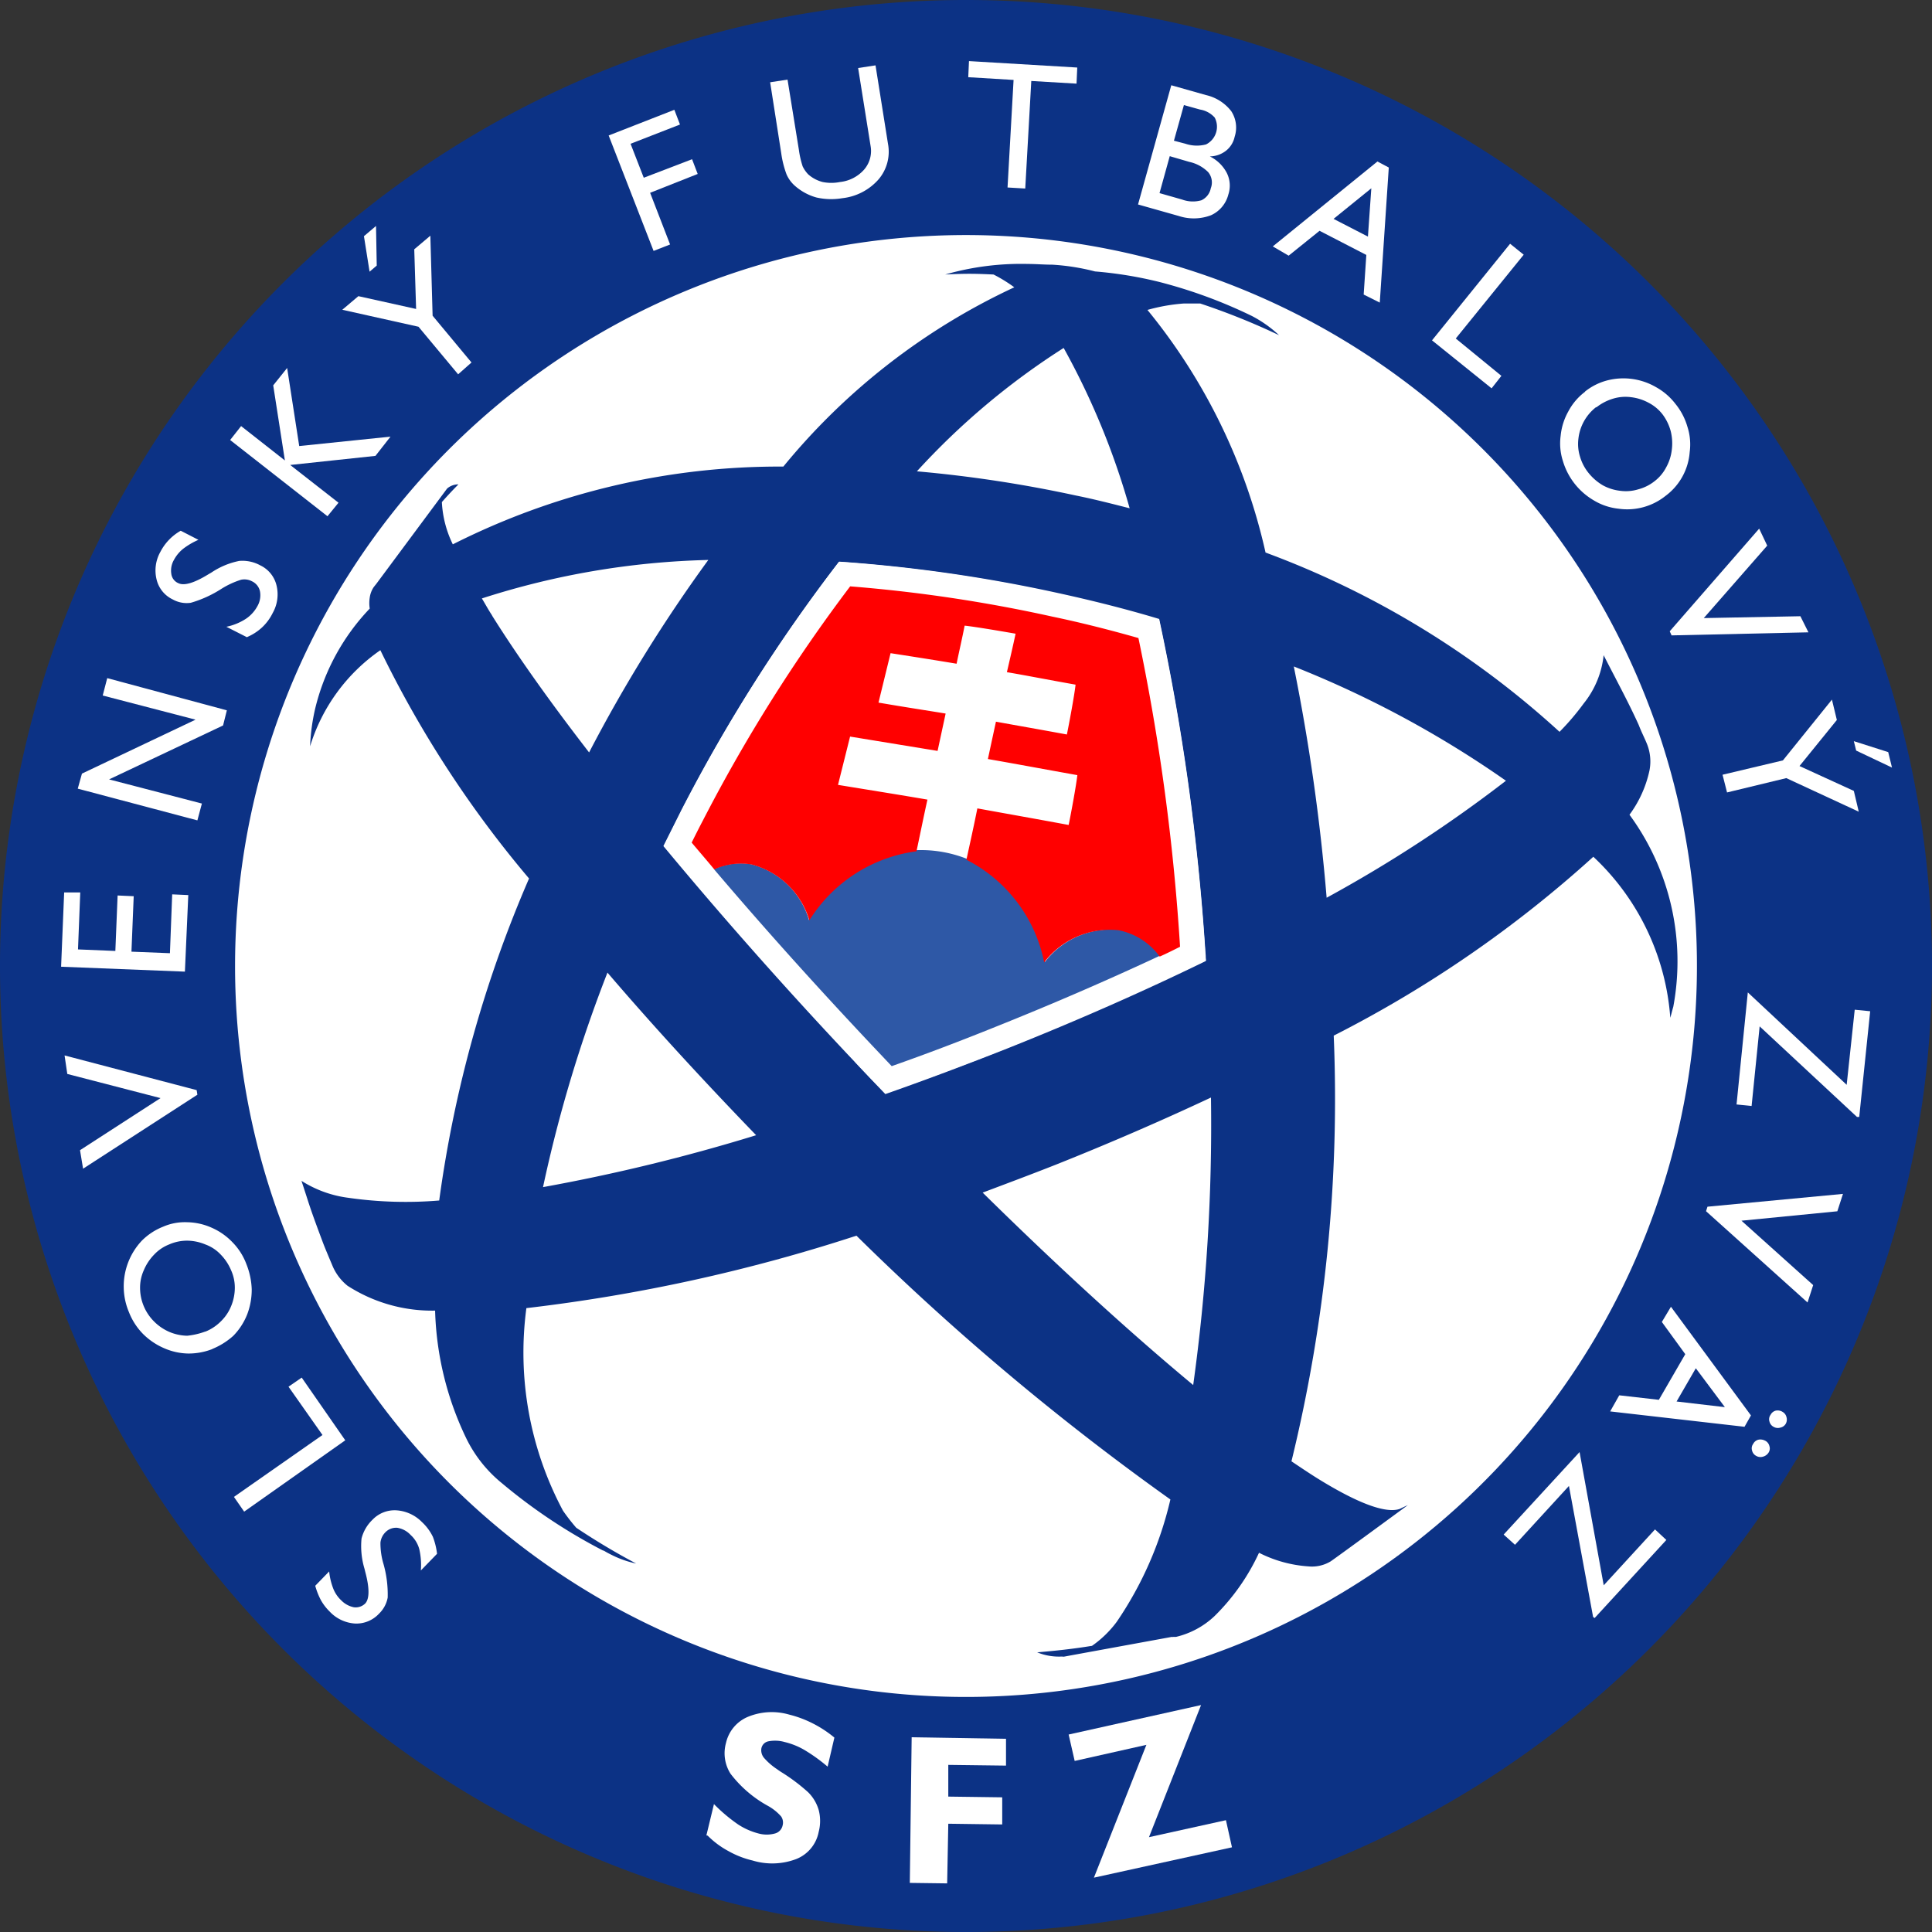 <svg
      xmlns="http://www.w3.org/2000/svg"
      width="24"
      height="24"
      viewBox="0 0 24 24"
    >
      <rect x="0" y="0" width="24" height="24" fill="#333333" stroke="none"/>
      <path
        id="Path_1"
        data-name="Path 1"
        d="M24,12A12,12,0,1,0,12,24,12,12,0,0,0,24,12Z"
        fill="#0c3285"
      />
      <path
        id="Path_2"
        data-name="Path 2"
        d="M62.3,71.38a9.08,9.08,0,1,1,9.08,9.08,9.078,9.078,0,0,1-9.08-9.08"
        transform="translate(-59.38 -59.38)"
        fill="#fff"
      />
      <path
        id="Path_3"
        data-name="Path 3"
        d="M92.406,86.081a.45.45,0,0,0,.277-.061c.038-.023.961-.7.961-.7s-.052.023-.1.047c-.173.061-.52-.07-.994-.361-.108-.066-.225-.145-.352-.23a18.98,18.98,0,0,0,.525-5.288,14.732,14.732,0,0,0,3.225-2.222,3.042,3.042,0,0,1,.956,2c.014-.047.023-.089.037-.136a3.076,3.076,0,0,0-.544-2.386,1.431,1.431,0,0,0,.248-.548.583.583,0,0,0-.033-.337c-.033-.08-.066-.141-.1-.23-.136-.3-.291-.581-.436-.867a1.146,1.146,0,0,1-.248.6,3.094,3.094,0,0,1-.3.352,11.124,11.124,0,0,0-3.652-2.227,7.258,7.258,0,0,0-1.467-3.014,2.259,2.259,0,0,1,.455-.08c.066,0,.2,0,.2,0a8.544,8.544,0,0,1,.98.394,1.523,1.523,0,0,0-.338-.239,6.074,6.074,0,0,0-1.148-.422,5,5,0,0,0-.8-.131,2.757,2.757,0,0,0-.53-.084c-.1,0-.206-.009-.3-.009a3.421,3.421,0,0,0-1.031.131c.277-.014.4-.009.6,0a1.843,1.843,0,0,1,.258.159,8.151,8.151,0,0,0-2.869,2.227,8.995,8.995,0,0,0-4.106.966,1.345,1.345,0,0,1-.136-.525c.066-.075.136-.15.206-.22a.213.213,0,0,0-.141.052l-.881,1.186s-.023.028-.033.042a.31.31,0,0,0-.047.127.437.437,0,0,0,0,.136,2.72,2.72,0,0,0-.68,1.252,2.518,2.518,0,0,0-.061.459A2.255,2.255,0,0,1,80.88,74.7a13.539,13.539,0,0,0,1.847,2.836,15.177,15.177,0,0,0-1.116,4,5,5,0,0,1-1.125-.033,1.422,1.422,0,0,1-.586-.211c.1.3.084.281.262.755.033.089.1.244.127.309a.629.629,0,0,0,.183.239,1.937,1.937,0,0,0,1.088.309,3.894,3.894,0,0,0,.384,1.58,1.645,1.645,0,0,0,.445.563,6.816,6.816,0,0,0,1.27.844s-.009,0-.009-.009a.928.928,0,0,0,.094.052,1.257,1.257,0,0,0,.314.112,8.454,8.454,0,0,1-.745-.445,2.518,2.518,0,0,1-.164-.211,4.169,4.169,0,0,1-.455-2.517,21.082,21.082,0,0,0,4.1-.9,31.9,31.9,0,0,0,3.9,3.277,4.494,4.494,0,0,1-.666,1.519,1.324,1.324,0,0,1-.309.3h.009l-.014,0,0,0c-.225.037-.45.061-.675.08a.718.718,0,0,0,.309.052.08.08,0,0,0,.033,0h0l.075-.014,1.256-.23a.035.035,0,0,0,.019,0l.033,0h0a1.046,1.046,0,0,0,.478-.258,2.67,2.67,0,0,0,.553-.787A1.583,1.583,0,0,0,92.406,86.081Zm2.456-9.759a16.878,16.878,0,0,1-2.227,1.453,24.934,24.934,0,0,0-.408-2.873A12.834,12.834,0,0,1,94.863,76.322Zm-5.494-5.377a9.3,9.3,0,0,1,.82,1.992c-.22-.056-.441-.113-.67-.159a15.887,15.887,0,0,0-1.973-.3A9.03,9.03,0,0,1,89.369,70.945Zm-7.1,3.323c-.047-.07-.084-.141-.127-.211a9.9,9.9,0,0,1,2.813-.478,18.681,18.681,0,0,0-1.481,2.391C82.98,75.333,82.572,74.756,82.267,74.269Zm.633,7.1a17.2,17.2,0,0,1,.8-2.663c.558.652,1.181,1.331,1.847,2.02A22.79,22.79,0,0,1,82.9,81.37Zm3.877-1.556c-.877-.933-1.678-1.842-2.377-2.681l.225-.45A20.062,20.062,0,0,1,86.58,73.6a18.642,18.642,0,0,1,2.714.389c.431.094.853.2,1.261.323a28.44,28.44,0,0,1,.572,4.106c0,.047,0,.089.009.136-.773.375-1.612.745-2.5,1.1-.5.2-1,.384-1.481.553Q86.966,80.018,86.777,79.814Zm4.2,4.017c-.773-.642-1.669-1.458-2.616-2.391.3-.113.6-.225.909-.347.67-.267,1.317-.548,1.927-.834A23.456,23.456,0,0,1,90.977,83.831Z"
        transform="translate(-76.155 -66.623)"
        fill="#0c3285"
      />
      <path
        id="Path_4"
        data-name="Path 4"
        d="M177.98,148.9a20.323,20.323,0,0,0-1.955,3.08l-.225.45c.7.844,1.5,1.753,2.377,2.681.127.136.253.267.38.4.483-.169.98-.356,1.481-.553.886-.352,1.725-.722,2.5-1.1,0-.047,0-.089-.009-.136a28.44,28.44,0,0,0-.572-4.106c-.408-.117-.83-.23-1.261-.323a18.673,18.673,0,0,0-2.714-.394"
        transform="translate(-167.559 -141.92)"
        fill="#fff"
      />
      <path
        id="Path_5"
        data-name="Path 5"
        d="M194.23,226.433a1.037,1.037,0,0,0-.919.4,1.547,1.547,0,0,0-2.93-.52,1.009,1.009,0,0,0-.717-.694.8.8,0,0,0-.464.061c.609.717,1.27,1.453,1.964,2.189l.244.258c.427-.15.858-.314,1.289-.488q1.055-.422,2.048-.886A.826.826,0,0,0,194.23,226.433Z"
        transform="translate(-180.331 -214.883)"
        fill="#2e58a6"
      />
      <path
        id="Path_6"
        data-name="Path 6"
        d="M188.85,156.042c-.352-.1-.713-.192-1.073-.267a18.327,18.327,0,0,0-2.508-.375,20.022,20.022,0,0,0-1.828,2.906c-.047.089-.094.183-.141.277.094.112.188.22.281.333a.8.8,0,0,1,.464-.061,1.018,1.018,0,0,1,.717.694,1.853,1.853,0,0,1,1.331-.858c.047-.22.089-.431.136-.642-.356-.061-.708-.117-1.111-.183l.15-.6,1.087.178.1-.464c-.23-.038-.478-.075-.834-.136l.15-.614c.361.056.6.094.82.131.033-.159.07-.319.1-.473.136.014.52.08.633.1-.033.155-.07.314-.108.478.22.037.483.089.853.155-.014.131-.084.506-.108.619-.38-.07-.652-.117-.881-.159q-.049.225-.1.464c.323.056.675.122,1.111.2-.014.131-.084.506-.108.619-.431-.08-.8-.145-1.134-.206-.042.211-.089.422-.136.638a1.831,1.831,0,0,1,.966,1.275,1.03,1.03,0,0,1,.919-.4.825.825,0,0,1,.516.328c.084-.037.169-.08.253-.122A26.979,26.979,0,0,0,188.85,156.042Z"
        transform="translate(-174.708 -148.116)"
        fill="#FF0000"
      />
      <path
        id="Path_7"
        data-name="Path 7"
        d="M85.109,400.831l-.2.206a.882.882,0,0,0-.019-.263.367.367,0,0,0-.108-.178.287.287,0,0,0-.164-.089.184.184,0,0,0-.15.056.215.215,0,0,0-.061.127.9.9,0,0,0,.038.267,1.388,1.388,0,0,1,.052.417.372.372,0,0,1-.108.2.383.383,0,0,1-.3.122.472.472,0,0,1-.314-.15.623.623,0,0,1-.108-.141.882.882,0,0,1-.07-.178l.173-.178a.809.809,0,0,0,.052.216.4.4,0,0,0,.1.145.3.3,0,0,0,.155.084.168.168,0,0,0,.141-.047c.052-.056.056-.187,0-.394l-.009-.037a.979.979,0,0,1-.037-.375.487.487,0,0,1,.136-.234.379.379,0,0,1,.3-.117.488.488,0,0,1,.314.145.618.618,0,0,1,.136.183.868.868,0,0,1,.052.211"
        transform="translate(-79.681 -381.528)"
        fill="#fff"
      />
      <path
        id="Path_8"
        data-name="Path 8"
        d="M63.383,365.878l-1.256.886L62,366.581l1.1-.769-.422-.6.164-.113Z"
        transform="translate(-59.094 -347.986)"
        fill="#fff"
      />
      <path
        id="Path_9"
        data-name="Path 9"
        d="M33.806,325.461a.813.813,0,0,1-.3.056.775.775,0,0,1-.3-.066.84.84,0,0,1-.263-.178.8.8,0,0,1-.173-.267.82.82,0,0,1-.066-.314.827.827,0,0,1,.225-.577.777.777,0,0,1,.263-.173.678.678,0,0,1,.3-.056.775.775,0,0,1,.3.066.8.8,0,0,1,.263.183.773.773,0,0,1,.173.272.918.918,0,0,1,.066.314.862.862,0,0,1-.056.309.8.8,0,0,1-.173.267.888.888,0,0,1-.263.164m-.084-.216a.571.571,0,0,0,.192-.127.552.552,0,0,0,.127-.187.6.6,0,0,0,.047-.225.524.524,0,0,0-.047-.225.623.623,0,0,0-.127-.192.492.492,0,0,0-.192-.127.6.6,0,0,0-.225-.047.554.554,0,0,0-.225.047.511.511,0,0,0-.187.127.623.623,0,0,0-.127.192.524.524,0,0,0-.047.225.591.591,0,0,0,.173.412.609.609,0,0,0,.192.131.6.6,0,0,0,.22.047.923.923,0,0,0,.225-.052"
        transform="translate(-31.167 -308.703)"
        fill="#fff"
      />
      <path
        id="Path_10"
        data-name="Path 10"
        d="M18.75,280.188l-1.42.919-.038-.23,1-.647-1.158-.3L17.1,279.7l1.641.431Z"
        transform="translate(-16.298 -266.589)"
        fill="#fff"
      />
      <path
        id="Path_11"
        data-name="Path 11"
        d="M17.738,237.484l-1.538-.061.038-.923.2,0-.028.708.464.019.028-.689.2.009-.028.689.478.019.028-.731.2.009Z"
        transform="translate(-15.441 -225.414)"
        fill="#fff"
      />
      <path
        id="Path_12"
        data-name="Path 12"
        d="M22.086,181.372l-1.486-.394.052-.187,1.411-.67-1.153-.3.056-.216,1.486.4-.047.188-1.416.67,1.153.3Z"
        transform="translate(-19.634 -171.181)"
        fill="#fff"
      />
      <path
        id="Path_13"
        data-name="Path 13"
        d="M42.342,142.022l-.258-.131a.7.7,0,0,0,.244-.1.442.442,0,0,0,.141-.155.27.27,0,0,0,.033-.183.179.179,0,0,0-.1-.127.2.2,0,0,0-.136-.019,1.05,1.05,0,0,0-.244.113,1.446,1.446,0,0,1-.38.173.354.354,0,0,1-.225-.042.369.369,0,0,1-.2-.248.47.47,0,0,1,.047-.342.637.637,0,0,1,.253-.263l.22.113a.9.9,0,0,0-.192.113.448.448,0,0,0-.112.136.263.263,0,0,0-.033.173.145.145,0,0,0,.089.117c.07.033.192,0,.375-.113l.033-.019a.956.956,0,0,1,.347-.145.461.461,0,0,1,.263.056.371.371,0,0,1,.2.248.47.47,0,0,1-.047.342.62.62,0,0,1-.136.183.645.645,0,0,1-.183.117"
        transform="translate(-39.272 -134.105)"
        fill="#fff"
      />
      <path
        id="Path_14"
        data-name="Path 14"
        d="M62.209,99.247,61,98.3l.136-.173.544.427-.145-.933.173-.216.15.97,1.134-.117-.187.239-1.059.113.6.469Z"
        transform="translate(-58.141 -92.834)"
        fill="#fff"
      />
      <path
        id="Path_15"
        data-name="Path 15"
        d="M92.139,61.742l-.492-.591-.947-.211.2-.169.717.159-.023-.741.2-.169.028.994.483.581Zm-1.1-1.275-.07-.441.15-.127.009.492Z"
        transform="translate(-86.448 -57.092)"
        fill="#fff"
      />
      <path
        id="Path_16"
        data-name="Path 16"
        d="M161.858,30.853l-.558-1.434.816-.319.07.183-.614.239.164.422.6-.23.07.183-.591.234.248.642Z"
        transform="translate(-153.739 -27.736)"
        fill="#fff"
      />
      <path
        id="Path_17"
        data-name="Path 17"
        d="M204.1,17.606l.216-.033.141.872a1.152,1.152,0,0,0,.047.206.375.375,0,0,0,.07.1.435.435,0,0,0,.178.094.55.55,0,0,0,.216,0,.465.465,0,0,0,.3-.155.353.353,0,0,0,.08-.291l-.155-.97.216-.033.155.975a.529.529,0,0,1-.117.441.7.7,0,0,1-.45.234.827.827,0,0,1-.323-.009.678.678,0,0,1-.262-.141.406.406,0,0,1-.108-.145,1.234,1.234,0,0,1-.066-.262Z"
        transform="translate(-194.533 -16.584)"
        fill="#fff"
      />
      <path
        id="Path_18"
        data-name="Path 18"
        d="M257.088,17.77l.075-1.336L256.6,16.4l.009-.2,1.345.08-.009.2-.562-.033-.075,1.336Z"
        transform="translate(-244.572 -15.441)"
        fill="#fff"
      />
      <path
        id="Path_19"
        data-name="Path 19"
        d="M301.6,24.081l.413-1.481.431.122a.553.553,0,0,1,.314.2.372.372,0,0,1,.042.319.3.3,0,0,1-.108.173.333.333,0,0,1-.2.07.472.472,0,0,1,.211.206.351.351,0,0,1,.019.267.386.386,0,0,1-.216.258.6.6,0,0,1-.4.009Zm.394-.6-.127.459.281.08a.385.385,0,0,0,.239.009.208.208,0,0,0,.117-.15.2.2,0,0,0-.033-.2.473.473,0,0,0-.234-.127Zm.052-.192.141.037a.446.446,0,0,0,.258.009.246.246,0,0,0,.108-.333.31.31,0,0,0-.183-.1l-.2-.056Z"
        transform="translate(-287.463 -21.541)"
        fill="#fff"
      />
      <path
        id="Path_20"
        data-name="Path 20"
        d="M337.3,43.855l1.3-1.055.141.075-.112,1.678-.2-.1.033-.492-.581-.3-.384.309Zm.755-.342.427.22.042-.6Z"
        transform="translate(-321.489 -40.794)"
        fill="#fff"
      />
      <path
        id="Path_21"
        data-name="Path 21"
        d="M379.5,65.8l.97-1.2.169.136-.844,1.041.567.464-.122.155Z"
        transform="translate(-361.711 -61.572)"
        fill="#fff"
      />
      <path
        id="Path_22"
        data-name="Path 22"
        d="M413.871,100.4a.743.743,0,0,1,.272-.136.806.806,0,0,1,.609.084.777.777,0,0,1,.239.206.8.8,0,0,1,.15.286.712.712,0,0,1,.028.314.746.746,0,0,1-.3.544.762.762,0,0,1-.586.159.738.738,0,0,1-.3-.1.844.844,0,0,1-.389-.492.712.712,0,0,1-.028-.314.77.77,0,0,1,.094-.3.735.735,0,0,1,.206-.244m.141.188a.577.577,0,0,0-.22.389.526.526,0,0,0,.019.225.58.58,0,0,0,.108.206.655.655,0,0,0,.173.15.58.58,0,0,0,.22.07.52.52,0,0,0,.225-.019.55.55,0,0,0,.2-.1.514.514,0,0,0,.145-.173.579.579,0,0,0,.07-.22.627.627,0,0,0-.014-.23.609.609,0,0,0-.1-.206.523.523,0,0,0-.173-.145.607.607,0,0,0-.22-.07.526.526,0,0,0-.225.019.618.618,0,0,0-.206.108"
        transform="translate(-394.179 -95.538)"
        fill="#fff"
      />
      <path
        id="Path_23"
        data-name="Path 23"
        d="M442.5,141.375l1.111-1.275.1.211-.788.9,1.2-.023.1.2-1.7.038Z"
        transform="translate(-421.758 -133.533)"
        fill="#fff"
      />
      <path
        id="Path_24"
        data-name="Path 24"
        d="M456.5,186.333l.75-.178.609-.755.061.253-.464.572.675.309.061.258-.9-.417-.736.178Zm1.631-.417.427.136.047.192-.445-.211Z"
        transform="translate(-435.102 -176.709)"
        fill="#fff"
      />
      <path
        id="Path_25"
        data-name="Path 25"
        d="M460.245,263l1.228,1.148.1-.933.192.019-.136,1.313-.028,0-1.209-1.125-.1.989-.187-.019Z"
        transform="translate(-438.533 -250.672)"
        fill="#fff"
      />
      <path
        id="Path_26"
        data-name="Path 26"
        d="M452.119,316.559l1.683-.159-.07.216-1.191.117.891.8-.07.216-1.261-1.134Z"
        transform="translate(-430.908 -301.569)"
        fill="#fff"
      />
      <path
        id="Path_27"
        data-name="Path 27"
        d="M427.455,346.3l.994,1.35-.08.141L426.7,347.6l.113-.2.492.056.328-.567-.291-.4Zm.309.764-.239.413.6.07Zm.862.9a.1.1,0,0,1,.052.066.094.094,0,0,1-.009.08.117.117,0,0,1-.07.052.105.105,0,0,1-.084-.009.1.1,0,0,1-.052-.066.093.093,0,0,1,.014-.084.1.1,0,0,1,.066-.052.125.125,0,0,1,.084.014m.211-.361a.1.1,0,0,1,.052.066.107.107,0,0,1-.009.084.1.1,0,0,1-.066.047.105.105,0,0,1-.084-.009.1.1,0,0,1-.052-.066.093.093,0,0,1,.014-.084.1.1,0,0,1,.066-.052.117.117,0,0,1,.08.014"
        transform="translate(-406.698 -330.067)"
        fill="#fff"
      />
      <path
        id="Path_28"
        data-name="Path 28"
        d="M399.442,384.8l.3,1.655.637-.694.141.131-.891.97-.019-.014-.3-1.627-.67.731-.141-.127Z"
        transform="translate(-379.82 -366.762)"
        fill="#fff"
      />
      <path
        id="Path_29"
        data-name="Path 29"
        d="M187.2,455.4l.094-.389a2.047,2.047,0,0,0,.3.253.858.858,0,0,0,.253.112.388.388,0,0,0,.206,0,.132.132,0,0,0,.094-.1.134.134,0,0,0-.019-.112.618.618,0,0,0-.173-.136,1.481,1.481,0,0,1-.455-.394.475.475,0,0,1-.056-.384.461.461,0,0,1,.272-.323.776.776,0,0,1,.511-.028,1.361,1.361,0,0,1,.291.108,1.427,1.427,0,0,1,.272.178l-.084.361a2.121,2.121,0,0,0-.286-.206.906.906,0,0,0-.248-.1.433.433,0,0,0-.2-.009.11.11,0,0,0-.089.089.147.147,0,0,0,.033.117.789.789,0,0,0,.155.136c.014.009.038.028.07.047a2.325,2.325,0,0,1,.323.244.512.512,0,0,1,.131.22.536.536,0,0,1,0,.272.454.454,0,0,1-.277.337.841.841,0,0,1-.544.019,1.142,1.142,0,0,1-.3-.117,1.086,1.086,0,0,1-.258-.192"
        transform="translate(-178.425 -432.6)"
        fill="#fff"
      />
      <path
        id="Path_30"
        data-name="Path 30"
        d="M241.1,462.209l.023-1.809,1.172.019,0,.333-.717-.009,0,.394.67.009,0,.337-.67-.009-.014.741Z"
        transform="translate(-229.798 -438.819)"
        fill="#fff"
      />
      <path
        id="Path_31"
        data-name="Path 31"
        d="M283.514,453.947l.652-1.65-.891.2-.075-.328,1.645-.366-.647,1.641.956-.211.075.337Z"
        transform="translate(-269.925 -430.622)"
        fill="#fff"
      />
    </svg>